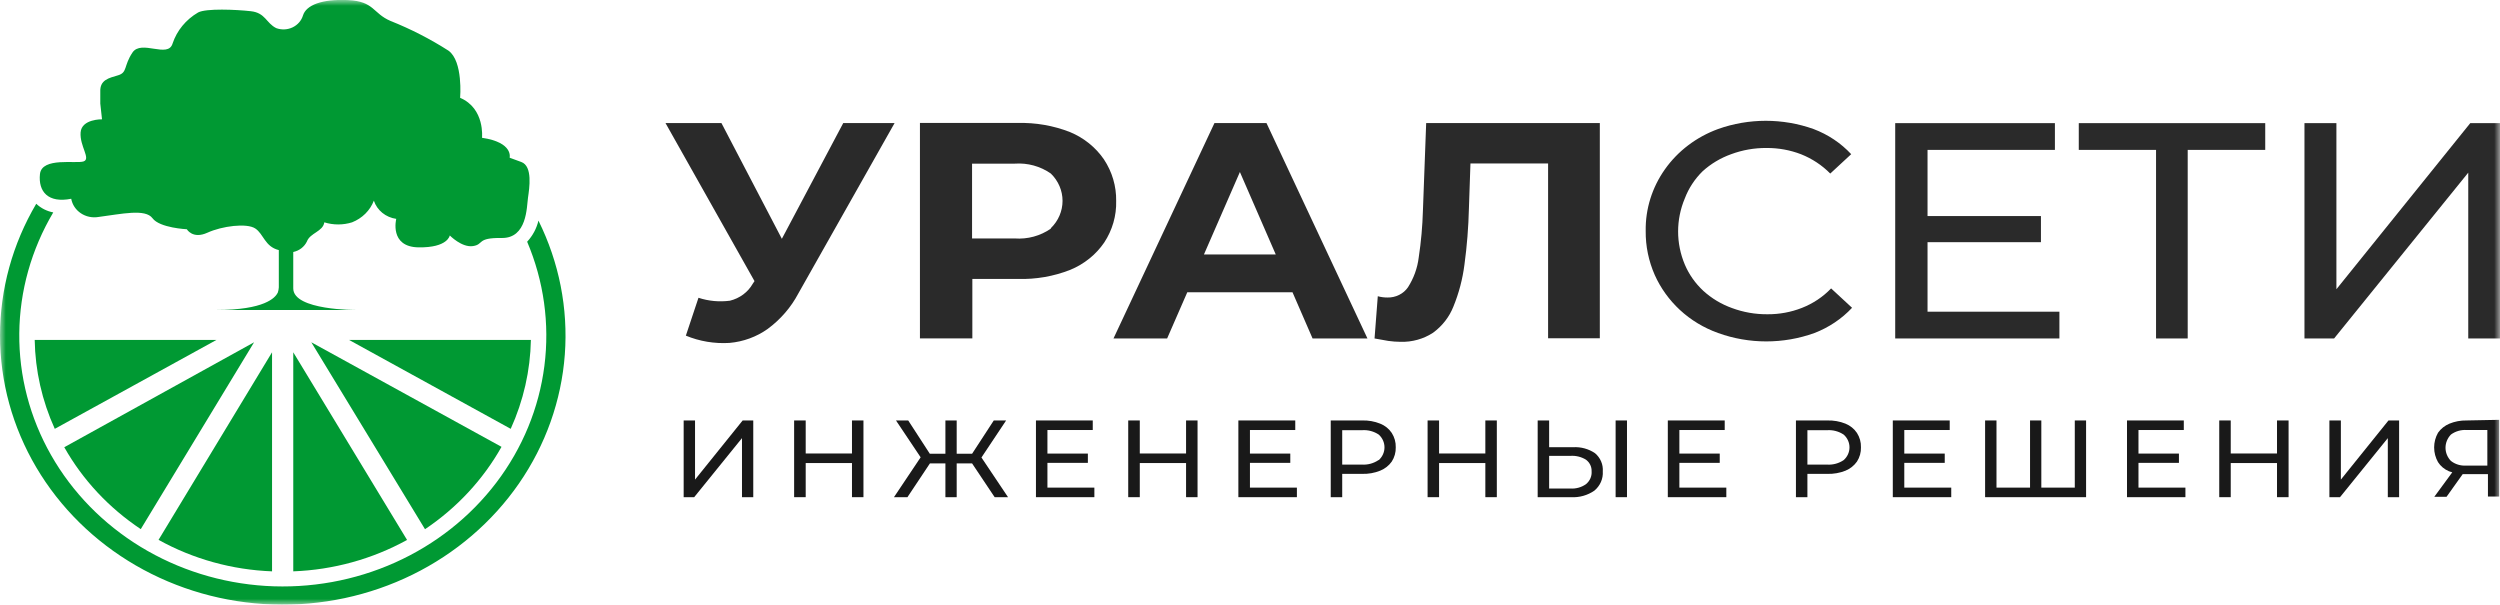<svg width="215" height="52" viewBox="0 0 215 52" fill="none" xmlns="http://www.w3.org/2000/svg">
	<mask id="mask0_3_9918" style="mask-type:luminance" maskUnits="userSpaceOnUse" x="0" y="0" width="215" height="52">
		<path d="M215 0H0V52H215V0Z" fill="white" />
	</mask>
	<g mask="url(#mask0_3_9918)">
		<path d="M59.773 41.246V36.159H58.795V42.757H59.7L63.811 37.678V42.757H64.781V36.159H63.869L59.773 41.246Z" fill="#191919" />
		<path d="M73.27 39H69.29V36.159H68.295V42.757H69.29V39.822H73.27V42.757H74.257V36.159H73.27V39Z" fill="#191919" />
		<path d="M86.527 36.159H85.466L83.599 39.024H82.275V36.159H81.305V39.024H79.965L78.106 36.159H77.054L79.175 39.329L76.881 42.757H78.04L79.973 39.853H81.305V42.757H82.275V39.853H83.599L85.54 42.757H86.691L84.405 39.345L86.527 36.159Z" fill="#191919" />
		<path d="M90.079 39.806H93.557V39.008H90.079V36.981H93.977V36.159H89.092V42.757H94.116V41.935H90.079V39.806Z" fill="#191919" />
		<path d="M102.002 39H98.022V36.159H97.027V42.757H98.022V39.822H102.002V42.757H102.989V36.159H102.002V39Z" fill="#191919" />
		<path d="M107.495 39.806H110.965V39.008H107.495V36.981H111.393V36.159H106.5V42.757H111.533V41.935H107.495V39.806Z" fill="#191919" />
		<path d="M118.695 36.433C118.204 36.236 117.673 36.143 117.141 36.159H114.443V42.757H115.43V40.753H117.141C117.673 40.77 118.204 40.676 118.695 40.479C119.099 40.316 119.445 40.044 119.69 39.697C119.928 39.328 120.048 38.901 120.035 38.468C120.048 38.033 119.928 37.603 119.69 37.231C119.452 36.874 119.105 36.596 118.695 36.433ZM118.555 39.564C118.138 39.85 117.629 39.988 117.116 39.955H115.43V36.996H117.141C117.653 36.961 118.162 37.097 118.58 37.38C118.734 37.522 118.856 37.691 118.94 37.879C119.023 38.066 119.066 38.268 119.066 38.472C119.066 38.676 119.023 38.877 118.94 39.065C118.856 39.252 118.734 39.422 118.58 39.564H118.555Z" fill="#191919" />
		<path d="M127.74 39H123.76V36.159H122.773V42.757H123.76V39.822H127.74V42.757H128.727V36.159H127.74V39Z" fill="#191919" />
		<path d="M135.283 38.46H133.226V36.159H132.24V42.757H135.101C135.822 42.799 136.534 42.6 137.117 42.194C137.362 41.99 137.555 41.735 137.681 41.448C137.806 41.162 137.86 40.852 137.84 40.542C137.861 40.25 137.813 39.957 137.698 39.686C137.583 39.414 137.403 39.172 137.174 38.977C136.624 38.602 135.956 38.42 135.283 38.46ZM136.384 41.646C136.002 41.913 135.534 42.043 135.06 42.014H133.226V39.204H135.06C135.53 39.173 135.997 39.289 136.392 39.532C136.55 39.65 136.676 39.801 136.761 39.974C136.845 40.147 136.885 40.336 136.878 40.526C136.895 40.737 136.859 40.948 136.773 41.143C136.687 41.337 136.553 41.51 136.384 41.646Z" fill="#191919" />
		<path d="M139.921 36.159H138.943V42.757H139.921V36.159Z" fill="#191919" />
		<path d="M144.426 39.806H147.897V39.008H144.426V36.981H148.325V36.159H143.432V42.757H148.464V41.935H144.426V39.806Z" fill="#191919" />
		<path d="M158.71 36.434C158.219 36.238 157.689 36.145 157.156 36.16H154.451V42.758H155.437V40.754H157.156C157.689 40.769 158.219 40.675 158.71 40.48C159.112 40.314 159.454 40.042 159.698 39.697C159.935 39.328 160.056 38.901 160.042 38.468C160.056 38.033 159.935 37.604 159.698 37.232C159.461 36.877 159.116 36.599 158.71 36.434ZM158.563 39.564C158.146 39.85 157.637 39.989 157.124 39.956H155.437V36.997H157.124C157.635 36.962 158.145 37.097 158.563 37.381C158.719 37.521 158.842 37.69 158.928 37.878C159.013 38.066 159.056 38.268 159.056 38.472C159.056 38.677 159.013 38.879 158.928 39.067C158.842 39.255 158.719 39.424 158.563 39.564Z" fill="#191919" />
		<path d="M163.769 39.806H167.247V39.008H163.769V36.981H167.675V36.159H162.781V42.757H167.807V41.935H163.769V39.806Z" fill="#191919" />
		<path d="M178.432 41.935H175.554V36.159H174.584V41.935H171.698V36.159H170.719V42.757H179.403V36.159H178.432V41.935Z" fill="#191919" />
		<path d="M183.909 39.806H187.388V39.008H183.909V36.981H187.807V36.159H182.922V42.757H187.946V41.935H183.909V39.806Z" fill="#191919" />
		<path d="M195.823 39H191.843V36.159H190.855V42.757H191.843V39.822H195.823V42.757H196.818V36.159H195.823V39Z" fill="#191919" />
		<path d="M201.315 41.246V36.159H200.328V42.757H201.241L205.352 37.678V42.757H206.323V36.159H205.41L201.315 41.246Z" fill="#191919" />
		<path d="M212.129 36.159C211.623 36.15 211.121 36.243 210.656 36.433C210.255 36.599 209.912 36.87 209.67 37.216C209.45 37.605 209.336 38.039 209.336 38.48C209.336 38.921 209.45 39.355 209.67 39.744C209.891 40.09 210.218 40.363 210.607 40.527C210.7 40.564 210.796 40.595 210.895 40.62L209.349 42.726H210.401L211.791 40.777C211.881 40.777 211.964 40.777 212.054 40.777H213.963V42.702H214.932V36.105L212.129 36.159ZM210.78 39.642C210.481 39.333 210.314 38.928 210.314 38.507C210.314 38.087 210.481 37.682 210.78 37.372C211.168 37.086 211.654 36.947 212.144 36.981H213.912V40.041H212.088C211.614 40.07 211.147 39.928 210.78 39.642Z" fill="#191919" />
		<path d="M67.24 20.538L62.043 10.582H57.232L64.888 24.177L64.74 24.396C64.537 24.756 64.257 25.072 63.919 25.324C63.581 25.576 63.191 25.759 62.775 25.86C61.865 25.981 60.938 25.895 60.069 25.609L58.984 28.865C60.163 29.355 61.449 29.57 62.734 29.491C63.926 29.386 65.065 28.969 66.023 28.286C67.128 27.471 68.027 26.43 68.655 25.241L76.936 10.582H72.52L67.24 20.538Z" fill="#2A2A2A" />
		<path d="M94.937 13.705C94.225 12.668 93.21 11.852 92.018 11.357C90.59 10.799 89.055 10.533 87.511 10.575H79.115V29.1H83.622V23.989H87.536C89.079 24.035 90.615 23.768 92.042 23.207C93.237 22.714 94.252 21.898 94.962 20.859C95.665 19.791 96.023 18.55 95.99 17.29C96.013 16.023 95.647 14.777 94.937 13.705ZM90.373 19.661C89.477 20.288 88.374 20.588 87.265 20.507H83.597V14.073H87.265C88.375 13.994 89.478 14.297 90.373 14.926C91.018 15.554 91.379 16.396 91.379 17.274C91.379 18.152 91.018 18.995 90.373 19.622V19.661Z" fill="#2A2A2A" />
		<path d="M104.444 10.582L95.76 29.108H100.373L102.108 25.132H111.154L112.881 29.108H117.601L108.917 10.582H104.444ZM103.539 21.884L106.631 14.793L109.715 21.884H103.539Z" fill="#2A2A2A" />
		<path d="M122.372 18.096C122.334 19.45 122.214 20.801 122.01 22.142C121.9 23.048 121.585 23.921 121.089 24.701C120.898 24.981 120.634 25.21 120.323 25.364C120.011 25.519 119.664 25.596 119.313 25.586C119.035 25.587 118.758 25.55 118.49 25.476L118.211 29.108C118.639 29.191 119.033 29.262 119.395 29.319C119.741 29.367 120.09 29.394 120.439 29.397C121.438 29.428 122.421 29.154 123.244 28.615C124.038 28.034 124.644 27.253 124.995 26.36C125.467 25.205 125.784 23.998 125.941 22.768C126.16 21.161 126.288 19.544 126.327 17.923L126.459 14.057H133.136V29.092H137.585V10.582H122.651L122.372 18.096Z" fill="#2A2A2A" />
		<path d="M146.415 14.738C147.124 14.091 147.964 13.588 148.883 13.259C149.852 12.899 150.885 12.718 151.925 12.727C152.942 12.72 153.951 12.903 154.894 13.267C155.843 13.645 156.698 14.21 157.402 14.926L159.203 13.259C158.319 12.307 157.211 11.567 155.97 11.099C153.319 10.152 150.398 10.152 147.747 11.099C145.893 11.778 144.301 12.983 143.19 14.551C142.078 16.119 141.499 17.974 141.53 19.865C141.516 21.165 141.782 22.454 142.311 23.653C142.814 24.777 143.547 25.796 144.466 26.65C145.407 27.522 146.527 28.199 147.756 28.638C150.426 29.603 153.375 29.603 156.045 28.638C157.283 28.162 158.389 27.42 159.277 26.47L157.475 24.803C156.78 25.531 155.923 26.103 154.967 26.478C154.027 26.848 153.017 27.034 151.999 27.026C150.958 27.035 149.925 26.854 148.956 26.494C148.037 26.165 147.199 25.661 146.489 25.015C145.798 24.374 145.255 23.604 144.894 22.753C144.126 20.926 144.126 18.889 144.894 17.063C145.223 16.194 145.742 15.402 146.415 14.738Z" fill="#2A2A2A" />
		<path d="M165.768 20.827H175.521V18.581H165.768V12.891H176.722V10.59H162.988V29.108H177.109V26.806H165.768V20.827Z" fill="#2A2A2A" />
		<path d="M178.775 12.891H185.42V29.108H188.142V12.891H194.81V10.59H178.775V12.891Z" fill="#2A2A2A" />
		<path d="M212.443 10.59L200.931 24.873V10.59H198.184V29.108H200.732L212.27 14.848V29.108H215V10.59H212.443Z" fill="#2A2A2A" />
		<path d="M18.617 29.233L4.711 36.88C3.614 34.464 3.027 31.865 2.984 29.233H18.617Z" fill="#009933" />
		<path d="M21.851 29.436L12.106 45.505C9.364 43.679 7.111 41.266 5.527 38.461L21.851 29.436Z" fill="#009933" />
		<path d="M13.635 46.428L23.396 30.297V49.136C19.958 49.006 16.607 48.076 13.635 46.428Z" fill="#009933" />
		<path d="M25.221 30.297L35.007 46.435C32.024 48.08 28.665 49.007 25.221 49.136V30.297Z" fill="#009933" />
		<path d="M26.773 29.436L43.13 38.429C41.547 41.246 39.294 43.671 36.551 45.512L26.773 29.436Z" fill="#009933" />
		<path d="M45.657 29.233C45.607 31.865 45.017 34.463 43.921 36.88L30.016 29.233H45.657Z" fill="#009933" />
		<path d="M18.616 26.658H30.647C30.647 26.658 25.22 26.704 25.22 24.803V21.672C25.477 21.618 25.716 21.508 25.92 21.35C26.125 21.192 26.287 20.992 26.396 20.764C26.667 20.028 27.777 19.919 27.892 19.121C28.667 19.363 29.503 19.363 30.277 19.121C30.708 18.95 31.097 18.697 31.42 18.377C31.743 18.056 31.992 17.675 32.152 17.258C32.286 17.664 32.538 18.027 32.878 18.303C33.218 18.58 33.634 18.76 34.077 18.823C34.077 18.823 33.46 21.234 35.992 21.273C38.525 21.312 38.681 20.248 38.681 20.248C38.681 20.248 39.718 21.312 40.68 21.163C41.642 21.015 40.959 20.435 43.147 20.467C45.334 20.498 45.293 17.806 45.408 17C45.523 16.194 45.828 14.292 44.833 13.932L43.829 13.564C43.829 13.564 44.175 12.249 41.453 11.85C41.453 11.85 41.724 9.33 39.57 8.414C39.57 8.414 39.841 5.283 38.575 4.36C37.002 3.354 35.33 2.497 33.583 1.8C32.045 1.143 32.202 0.118 29.94 0.008C27.679 -0.102 26.33 0.446 26.059 1.323C25.992 1.545 25.878 1.751 25.724 1.928C25.569 2.106 25.378 2.251 25.161 2.354C24.945 2.457 24.708 2.516 24.466 2.527C24.224 2.538 23.982 2.501 23.756 2.419C22.876 1.98 22.835 1.104 21.569 0.963C20.302 0.822 17.728 0.705 17.038 1.072C15.992 1.682 15.213 2.629 14.842 3.741C14.456 5.056 12.153 3.373 11.388 4.524C10.623 5.675 10.969 6.23 10.163 6.473C9.357 6.715 8.584 6.864 8.625 7.889V8.907L8.773 10.261C8.773 10.261 7.013 10.222 6.931 11.396C6.849 12.57 7.819 13.642 7.202 13.877C6.586 14.111 3.592 13.478 3.436 14.973C3.28 16.467 4.127 17.493 6.125 17.094C6.17 17.343 6.266 17.582 6.408 17.796C6.551 18.011 6.736 18.196 6.954 18.341C7.172 18.487 7.418 18.59 7.678 18.644C7.938 18.699 8.207 18.704 8.469 18.659C10.467 18.401 12.498 17.931 13.115 18.768C13.732 19.606 16.067 19.715 16.067 19.715C16.067 19.715 16.569 20.592 17.835 20.013C19.102 19.434 21.215 19.168 21.947 19.645C22.679 20.122 22.769 21.21 23.978 21.508V24.717C23.969 24.871 23.938 25.024 23.888 25.171C23.674 25.609 22.753 26.658 18.616 26.658Z" fill="#009933" />
		<path d="M46.306 18.972C46.148 19.646 45.814 20.27 45.335 20.788C46.771 24.172 47.281 27.847 46.818 31.47C46.355 35.093 44.934 38.544 42.687 41.502C40.441 44.459 37.443 46.826 33.973 48.38C30.504 49.935 26.677 50.626 22.851 50.39C19.025 50.153 15.324 48.996 12.095 47.028C8.866 45.059 6.215 42.343 4.39 39.134C2.564 35.924 1.624 32.327 1.658 28.677C1.691 25.028 2.697 21.447 4.58 18.268C4.026 18.162 3.517 17.903 3.117 17.524C1.074 20.986 0.001 24.89 0.002 28.86C0.002 32.83 1.076 36.733 3.119 40.194C5.163 43.655 8.108 46.558 11.67 48.623C15.233 50.688 19.294 51.846 23.462 51.986C27.631 52.125 31.768 51.242 35.474 49.421C39.181 47.599 42.333 44.901 44.627 41.586C46.921 38.27 48.28 34.448 48.575 30.488C48.868 26.528 48.087 22.562 46.306 18.972Z" fill="#009933" />
	</g>
</svg>

